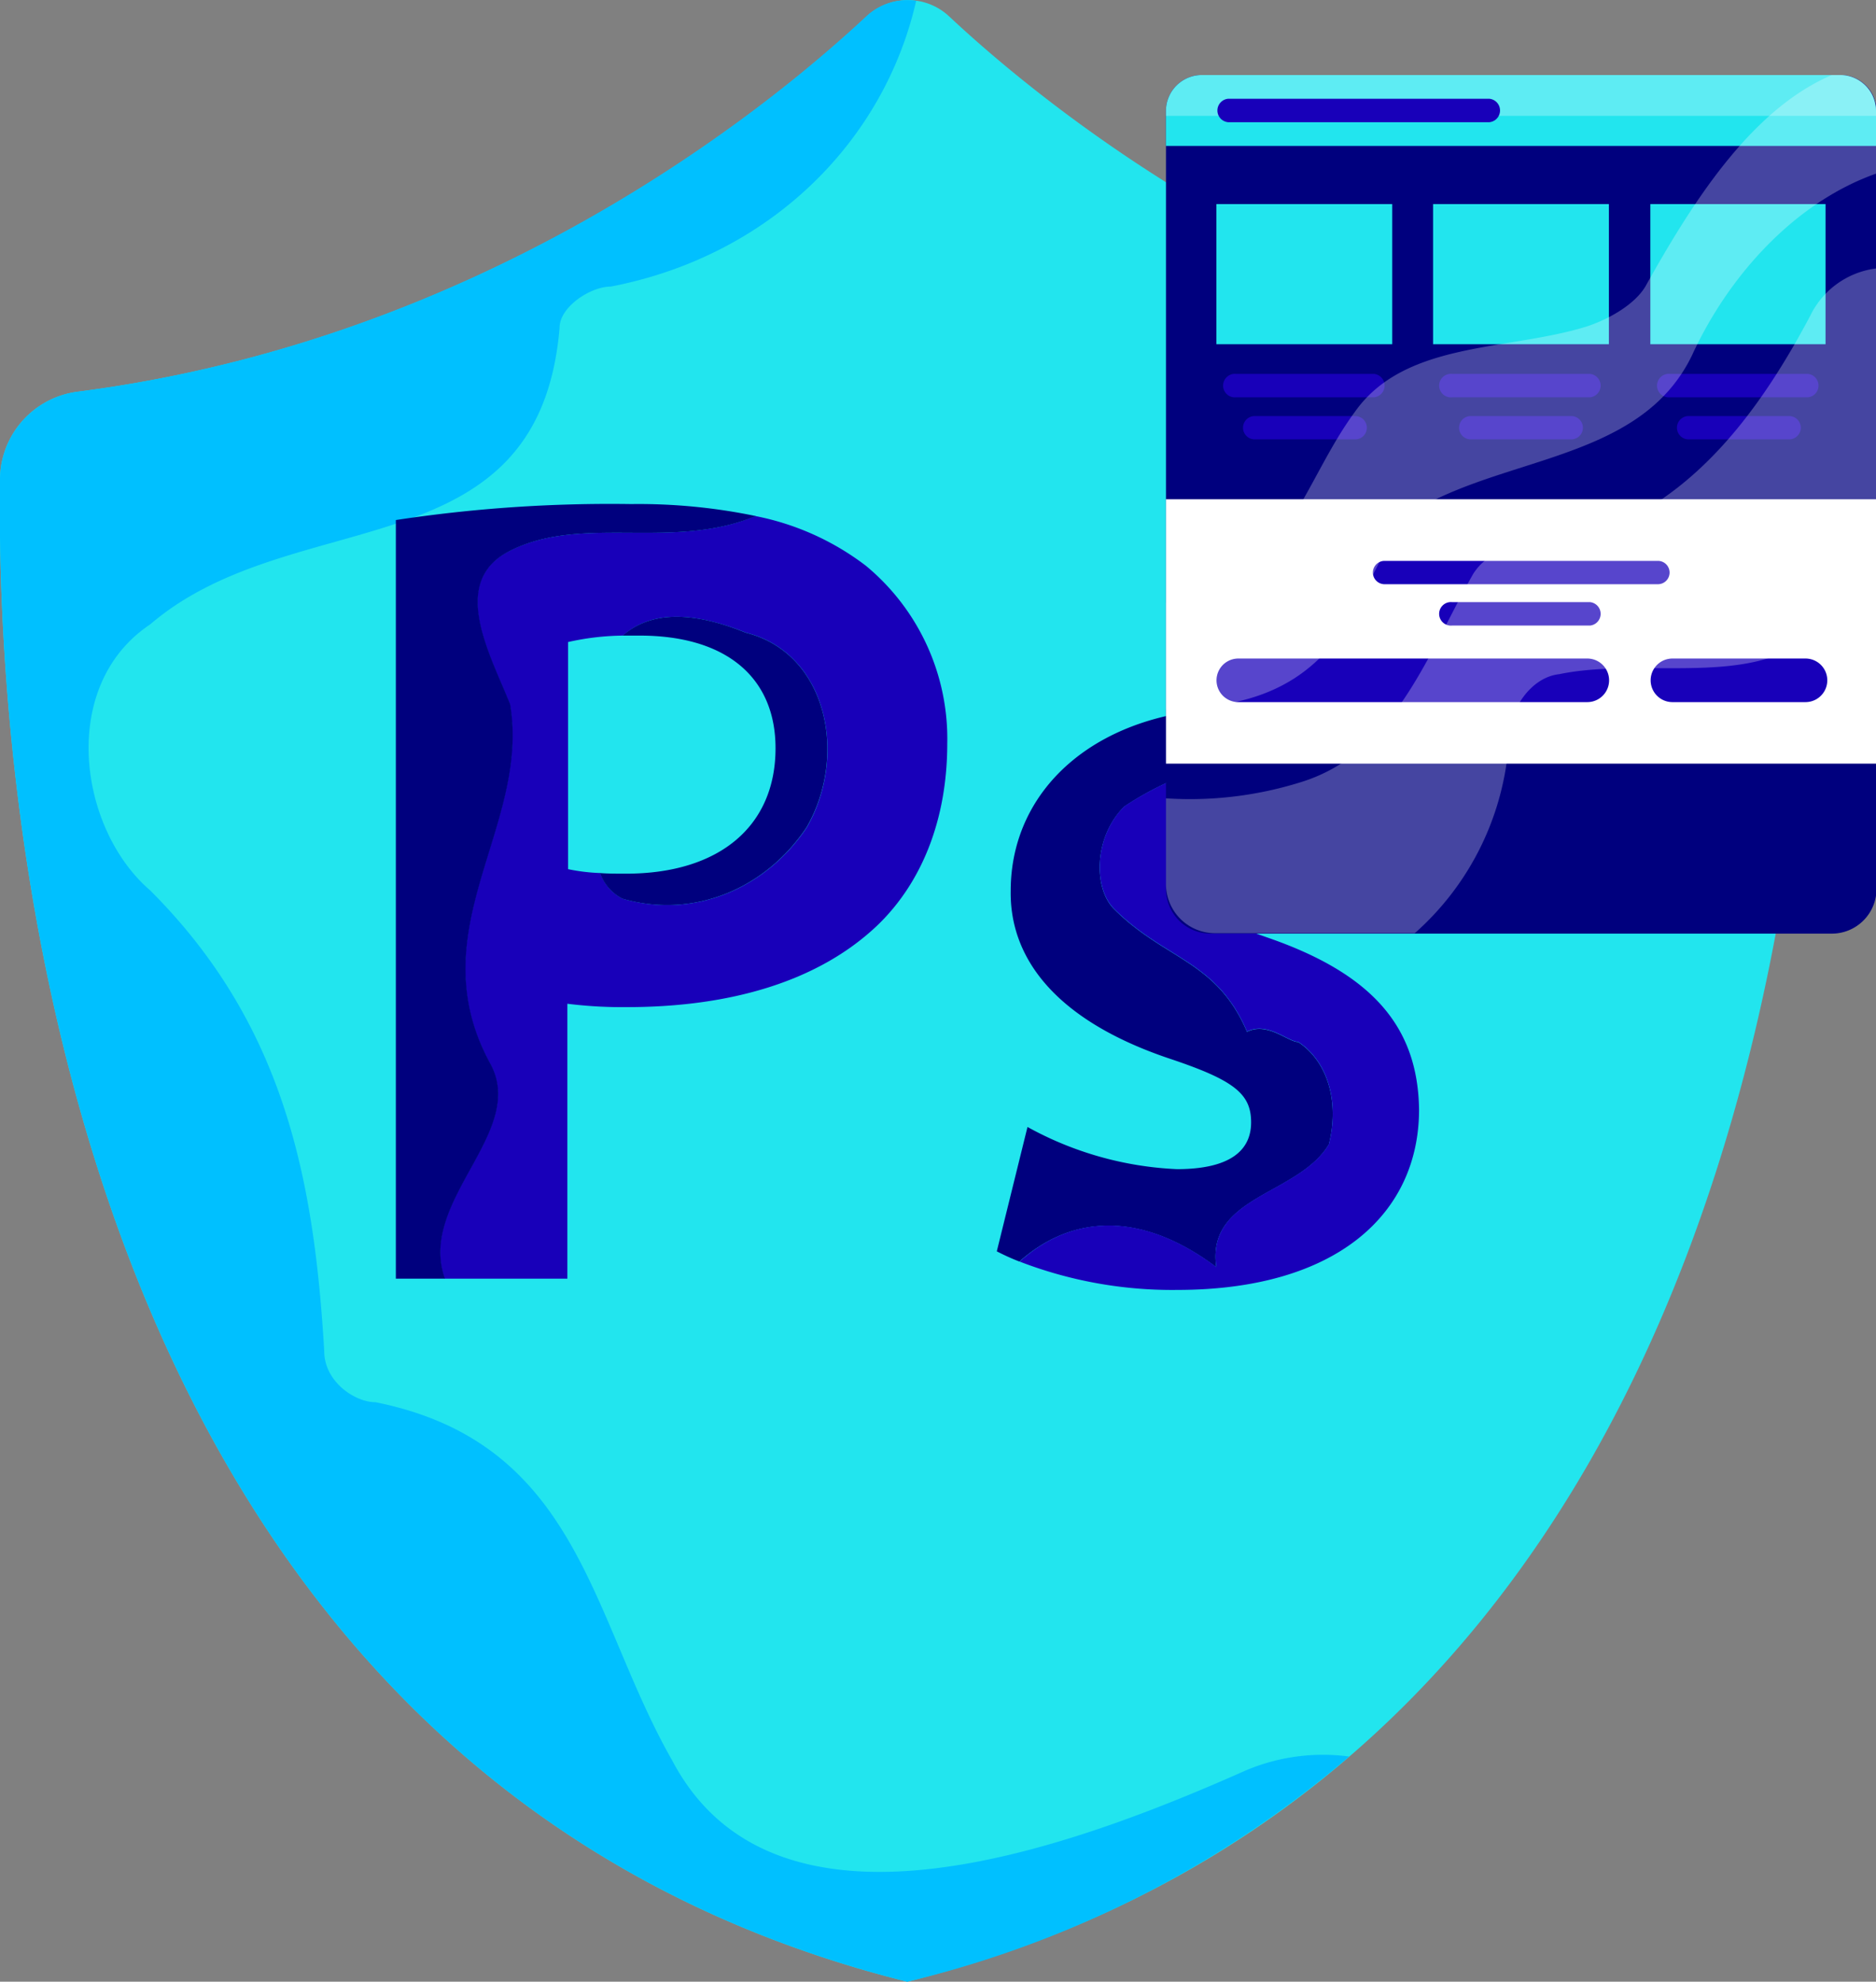 <svg xmlns="http://www.w3.org/2000/svg" viewBox="0 0 183.31 193.62"><rect x="0" y="0" width="183.31" height="193.62" fill="#808080" stroke="none"/><defs><style>.cls-1{fill:#22e5ee;}.cls-2{fill:#00c0ff;}.cls-3{fill:#1800b9;}.cls-4{fill:#00007e;}.cls-5,.cls-6{fill:#fff;}.cls-6{opacity:0.27;}</style></defs><title>Asset 3</title><g id="Layer_2" data-name="Layer 2"><g id="Layer_1-2" data-name="Layer 1"><path class="cls-1" d="M177.33,46.75a8.7,8.7,0,0,0-7.61-8.49c-39.65-5.13-67.17-27.47-77-36.68a5.88,5.88,0,0,0-8,0c-9.86,9.21-37.39,31.55-77,36.68A8.69,8.69,0,0,0,0,46.75c-.39,28.36,4.5,125.83,88.65,146.87C172.83,172.58,177.72,75.11,177.33,46.75Z"/><path class="cls-2" d="M121.68,173c-18,8-46,18-56-1-8-14-9-31-29-35-2,0-5-2-5-5-1-17-4-32-17-45-7-6-9-20,0-26,14-12,38-5,40-29,0-2,3-4,5-4C75.24,25,86.4,13.81,89.52.08a5.86,5.86,0,0,0-4.86,1.5c-9.86,9.21-37.39,31.55-77,36.68A8.69,8.69,0,0,0,0,46.75c-.39,28.36,4.5,125.83,88.65,146.87a103.49,103.49,0,0,0,43.18-22A19.34,19.34,0,0,0,121.68,173Z"/><path class="cls-3" d="M84.6,55.27a26,26,0,0,0-10.79-4.85c-8.16,3.38-16.85-.17-24,3.39-6,3-2,10,0,15,2,12-9,22-2,35,3.85,6.74-7.13,13.48-4.37,21.12h12V98.07a43.39,43.39,0,0,0,5.8.33c10,0,18.61-2.45,24.41-7.91,4.46-4.24,6.91-10.48,6.91-17.84A21.94,21.94,0,0,0,84.6,55.27ZM78.85,80.81c-4,6-11,9-18,7a4.52,4.52,0,0,1-2.2-2.51,18.47,18.47,0,0,1-3.14-.38V62.73a25.36,25.36,0,0,1,5.36-.63c3.24-2.87,7.94-1.91,12-.29C80.85,63.81,82.85,73.81,78.85,80.81Z"/><path class="cls-4" d="M72.85,61.81c-4-1.62-8.74-2.58-12,.29.53,0,1.07,0,1.66,0,8.48,0,13.27,4.12,13.27,11,0,7.69-5.57,12.26-14.6,12.26-1,0-1.79,0-2.55-.06a4.52,4.52,0,0,0,2.2,2.51c7,2,14-1,18-7C82.85,73.81,80.85,63.81,72.85,61.81Z"/><path class="cls-4" d="M49.85,68.81c-2-5-6-12,0-15,7.11-3.56,15.8,0,24-3.39a56.26,56.26,0,0,0-12.17-1.17,139.31,139.31,0,0,0-23,1.56v74.12h4.8c-2.76-7.64,8.22-14.38,4.37-21.12C40.85,90.81,51.85,80.81,49.85,68.81Z"/><path class="cls-4" d="M118.85,123.81c-1-7,8-7,11-12,1-4,0-8-3-10-1,0-3-2-5-1-3-7-8-7-13-12-2-2-2-7,1-10,7.61-5.08,17.37-6.56,25.64-3.26l.83-3.23a36.59,36.59,0,0,0-15.38-3.12c-13.49,0-22.18,7.69-22.18,17.83-.11,6.47,4.24,12.6,15.49,16.39,6.36,2.12,8,3.45,8,6.24s-2.12,4.57-7.25,4.57a33.2,33.2,0,0,1-14.6-4.12l-3,12.15a22.8,22.8,0,0,0,2.21,1C104.59,118.81,111.33,118.17,118.85,123.81Z"/><path class="cls-3" d="M123.84,91.6c-6.69-2.34-8.81-3.67-8.81-6.24,0-2.78,2.34-4.46,6.47-4.46A26.83,26.83,0,0,1,133.31,84l2.18-8.47c-8.27-3.3-18-1.82-25.64,3.26-3,3-3,8-1,10,5,5,10,5,13,12,2-1,4,1,5,1,3,2,4,6,3,10-3,5-12,5-11,12-7.52-5.64-14.26-5-19.22-.53a41.4,41.4,0,0,0,15.4,2.77c15.61,0,23.63-7.47,23.63-17.62C138.55,100.41,134.2,95.17,123.84,91.6Z"/><path class="cls-4" d="M179.79,7.33H117.44a3.51,3.51,0,0,0-3.51,3.52v76a4.37,4.37,0,0,0,4.36,4.37H179a4.37,4.37,0,0,0,4.36-4.37V10.85a3.51,3.51,0,0,0-3.52-3.52Z"/><rect class="cls-5" x="113.93" y="48.78" width="69.38" height="25.83"/><rect class="cls-1" x="118.86" y="19.94" width="17.18" height="13.69"/><rect class="cls-1" x="140.03" y="19.94" width="17.18" height="13.69"/><rect class="cls-1" x="161.26" y="19.94" width="17.12" height="13.69"/><path class="cls-3" d="M134.25,38.82H120.77a1.15,1.15,0,1,1,0-2.29h13.48a1.15,1.15,0,0,1,0,2.29Z"/><path class="cls-3" d="M132.42,42.93H122.6a1.14,1.14,0,1,1,0-2.28h9.82a1.14,1.14,0,1,1,0,2.28Z"/><path class="cls-3" d="M153.53,42.93h-9.82a1.14,1.14,0,1,1,0-2.28h9.82a1.14,1.14,0,0,1,0,2.28Z"/><path class="cls-3" d="M174.82,42.93H165a1.14,1.14,0,1,1,0-2.28h9.82a1.14,1.14,0,1,1,0,2.28Z"/><path class="cls-3" d="M155.36,38.82H141.88a1.15,1.15,0,1,1,0-2.29h13.48a1.15,1.15,0,0,1,0,2.29Z"/><path class="cls-3" d="M176.65,38.82H163.17a1.15,1.15,0,1,1,0-2.29h13.48a1.15,1.15,0,0,1,0,2.29Z"/><path class="cls-1" d="M179.79,7.33H117.44a3.51,3.51,0,0,0-3.51,3.52v3.41h69.38V10.85a3.51,3.51,0,0,0-3.52-3.52Z"/><path class="cls-6" d="M183.31,11.32H113.93v-.47a3.51,3.51,0,0,1,3.51-3.52h62.35a3.51,3.51,0,0,1,3.52,3.52Z"/><path class="cls-3" d="M145.53,11.94H120a1.15,1.15,0,0,1,0-2.29h25.53a1.15,1.15,0,0,1,0,2.29Z"/><path class="cls-3" d="M162,57.08H135.29a1.14,1.14,0,1,1,0-2.28H162a1.14,1.14,0,1,1,0,2.28Z"/><path class="cls-3" d="M155.09,68.6H121a2.13,2.13,0,1,1,0-4.26h34.1a2.13,2.13,0,1,1,0,4.26Z"/><path class="cls-3" d="M176.42,68.6h-13a2.13,2.13,0,0,1,0-4.26h13a2.13,2.13,0,1,1,0,4.26Z"/><path class="cls-3" d="M155.36,61.12H141.88a1.15,1.15,0,1,1,0-2.29h13.48a1.15,1.15,0,0,1,0,2.29Z"/><path class="cls-6" d="M176.89,30.84c-6.31,11.92-14.72,22.09-29.09,22.79a5.29,5.29,0,0,0-3.86,2.46c-4.56,8.06-7.71,17.52-16.83,20.33A36.18,36.18,0,0,1,113.93,78v8.37a4.8,4.8,0,0,0,4.8,4.81h19.51a27.4,27.4,0,0,0,9.21-19c0-2.8,2.1-6,4.9-6.31,10.17-2.1,24.19,3.16,28.05-9.46a39.52,39.52,0,0,1,2.91-6.72V26.23A8.31,8.31,0,0,0,176.89,30.84Z"/><path class="cls-6" d="M130.62,62.4c3.5-4.56,4.56-11.22,9.81-13.68,8.77-4.2,20.34-4.55,24.9-14,3.64-7.93,10.17-15,18-17.76V10.85a3.51,3.51,0,0,0-3.52-3.52H179C171,10.74,165.25,20,160.77,28c-1.05,1.75-3.51,3.15-5.61,3.86-7.71,2.45-17.88,1.4-22.79,8.41-4.91,6.66-6.66,15.78-15.77,17.88-.89.27-1.78.52-2.67.73V69.26C120.24,69.18,126.27,68.13,130.62,62.4Z"/></g></g></svg>